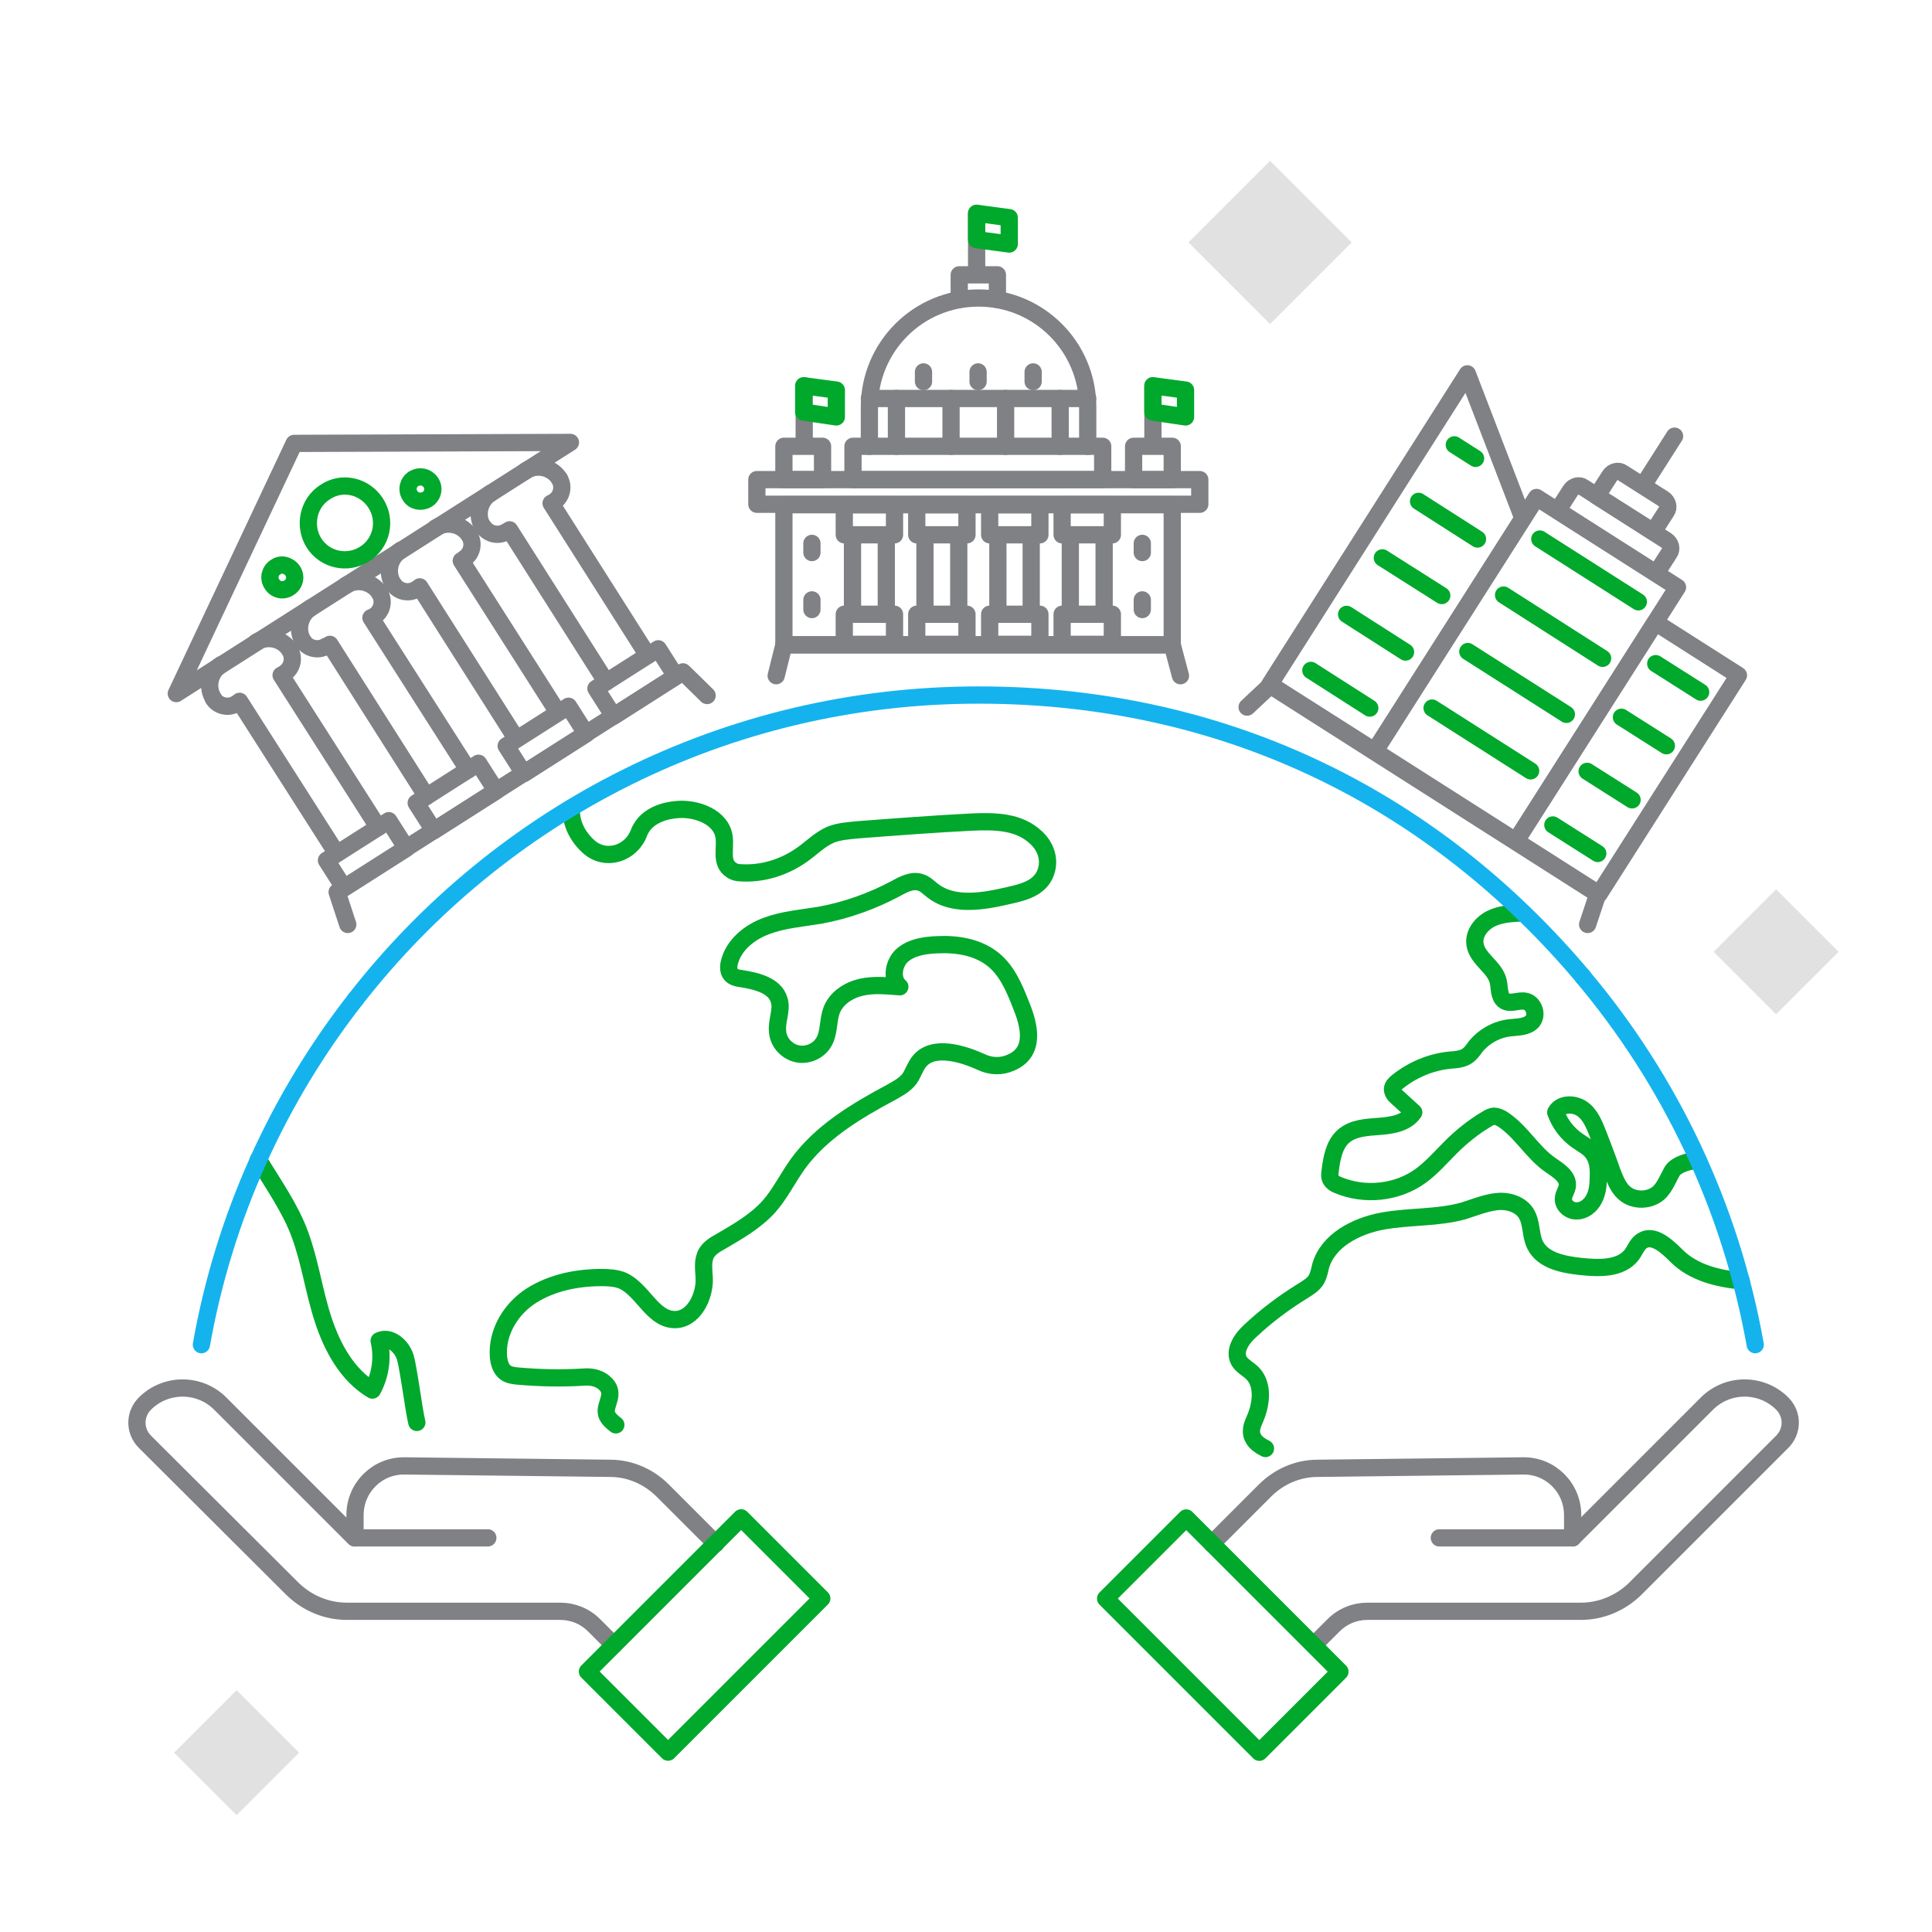 <?xml version="1.0" encoding="UTF-8"?><svg id="Layer_1" xmlns="http://www.w3.org/2000/svg" viewBox="0 0 840 840"><defs><style>.cls-1{stroke:#00a82c;}.cls-1,.cls-2,.cls-3{fill:none;stroke-linecap:round;stroke-linejoin:round;stroke-width:7.5px;}.cls-2{stroke:#14b3ee;}.cls-3{stroke:#808184;}.cls-4{fill:#e1e1e1;}</style></defs><g id="Art"><rect class="cls-4" x="527.11" y="80.31" width="50.19" height="50.19" transform="translate(87.21 421.34) rotate(-45)"/><rect class="cls-4" x="753.01" y="394.61" width="38.43" height="38.43" transform="translate(-66.44 667.25) rotate(-45)"/><rect class="cls-4" x="83.65" y="742.82" width="38.43" height="38.43" transform="translate(-508.71 295.93) rotate(-45)"/><g><g><path class="cls-1" d="M267.75,619.5c-1.68-1.26-3.36-2.73-3.99-4.62-1.26-4.41,4.62-9.03-1.26-13.86-2.31-1.89-5.46-2.52-8.4-2.31-9.66,.63-19.32,.42-28.98-.42-1.89-.21-3.78-.42-5.25-1.47-2.1-1.47-2.94-4.41-3.15-6.93-.84-10.71,5.46-21,14.49-26.67,9.03-5.67,19.95-7.77,30.45-7.77,2.94,0,6.09,.21,8.82,1.26,8.82,3.78,13.02,16.59,22.47,17.01,8.4,.42,13.65-9.87,13.23-18.27-.21-3.57-.84-7.56,1.05-10.71,1.26-2.1,3.57-3.57,5.88-4.83,7.56-4.41,15.33-8.82,21.21-15.33,4.83-5.46,8.19-12.39,12.39-18.27,10.08-14.07,25.62-23.31,40.95-31.5,2.94-1.68,6.09-3.36,7.98-6.09,1.47-2.31,2.31-5.04,3.99-7.14,6.09-7.77,19.74-3.15,27.09,.21,3.99,1.89,8.61,2.1,12.81,.21,10.92-4.62,7.98-16.38,4.41-24.99-2.94-7.56-6.3-15.54-12.81-20.37-6.72-5.04-15.54-6.3-23.73-5.88-5.25,.21-10.92,1.05-14.91,4.41s-5.25,10.5-1.26,13.86c-5.67-.42-11.34-1.05-16.8,.21-5.46,1.26-10.71,4.62-12.81,9.87-1.68,4.41-1.05,9.45-3.15,13.44-2.1,4.2-7.14,6.51-11.55,5.67-4.62-.84-8.4-4.83-8.82-9.45-.63-4.83,2.1-9.66,.63-14.07-1.89-6.3-9.87-8.19-16.59-9.24-1.68-.21-3.36-.63-4.41-1.89-1.05-1.26-1.05-3.36-.63-5.04,1.89-7.77,8.82-13.23,16.17-15.96,7.35-2.73,15.33-3.36,23.1-4.62,11.55-2.1,22.68-6.09,32.97-11.55,3.36-1.89,7.35-3.99,10.92-2.73,2.1,.63,3.57,2.31,5.25,3.57,9.24,7.14,22.47,4.62,34.02,1.89,6.51-1.47,13.65-3.57,15.54-11.13,1.26-5.04-.63-10.08-4.41-13.65-7.56-7.35-18.27-7.35-28.14-6.93-16.59,.84-32.97,2.1-49.56,3.36-3.99,.42-7.98,.63-11.76,2.1-4.83,2.1-8.4,5.88-12.6,8.82-7.77,5.46-17.22,8.4-26.67,7.77-1.47,0-2.94-.42-3.99-1.26-4.83-3.15-2.31-9.45-3.15-14.49-1.26-8.4-11.76-12.39-20.16-11.76-6.09,.42-12.6,2.73-15.75,7.98-.42,.63-.84,1.47-1.05,2.1-3.36,9.03-14.28,12.6-21.63,6.3-5.04-4.41-8.19-10.5-7.77-17.01"/><path class="cls-1" d="M112.35,504.21c6.09,10.08,14.07,21.42,18.06,32.55,4.41,11.97,6.09,24.78,10.08,36.96,3.99,12.18,10.5,24.15,21.42,30.66,3.57-6.51,4.62-14.28,2.94-21.42,4.62-2.31,9.87,2.31,11.34,7.14,1.47,4.83,3.78,23.52,5.04,28.35"/><path class="cls-1" d="M662.13,396.9c-4.62,.21-9.66,.42-13.86,2.52-4.2,2.1-7.77,6.51-6.93,11.34,1.05,6.3,8.61,9.66,10.08,15.96,.63,2.94,.21,6.72,2.73,8.4,2.52,1.68,6.09-.42,9.03,.21,3.57,.63,5.46,5.67,3.15,8.61-2.31,2.73-6.51,2.52-9.87,2.94-5.67,.63-11.13,3.57-14.91,8.19-1.05,1.47-2.1,2.94-3.57,3.99-2.1,1.47-5.04,1.68-7.77,1.89-8.19,.84-16.17,4.2-22.68,9.45-1.05,.84-2.1,1.89-2.1,3.15,0,1.47,1.05,2.73,2.1,3.57,2.31,2.1,4.62,4.2,7.14,6.51-3.15,4.62-9.24,5.67-14.91,6.09-5.46,.42-11.55,.63-15.75,4.41-3.99,3.57-5.04,9.66-5.67,14.91-.21,1.26-.42,2.94,.42,3.99,.63,1.05,1.68,1.68,2.73,2.1,11.76,5.04,26.04,3.57,36.33-3.99,4.83-3.57,8.82-8.19,13.02-12.39,4.62-4.62,9.87-8.82,15.54-12.18,1.05-.63,2.1-1.26,3.36-1.26,1.05,0,2.31,.63,3.15,1.05,8.4,5.25,13.23,14.7,21.21,20.16,3.36,2.31,7.77,5.04,7.35,9.03-.21,1.89-1.47,3.36-1.68,5.25-.42,3.15,2.73,5.88,5.88,5.67,3.15,0,5.88-2.31,7.35-5.04,1.47-2.73,1.89-5.88,1.89-9.03,.21-3.99,0-8.19-2.52-11.34-1.68-2.31-4.41-3.57-6.72-5.25-4.2-2.94-7.56-7.35-9.24-12.18,2.1-3.99,7.98-3.99,11.55-1.47s5.25,6.93,6.93,11.13c2.1,5.46,4.2,10.92,6.09,16.38,1.26,3.15,2.52,6.51,5.04,8.82,4.2,3.99,11.76,3.78,15.75-.42,2.31-2.52,3.57-5.88,5.25-8.82s7.98-4.83,11.34-4.62"/><path class="cls-1" d="M757.05,556.92c-10.29-1.05-20.79-3.57-28.14-10.92-4.2-4.2-10.08-9.66-14.91-6.51-2.1,1.26-2.94,3.78-4.41,5.88-4.83,6.51-14.49,6.09-22.47,5.25-7.56-.84-16.38-2.52-19.74-9.45-2.1-4.41-1.26-9.66-3.99-13.86-2.73-3.99-8.19-5.46-13.02-4.83-4.83,.63-9.45,2.52-14.07,3.99-11.34,3.15-23.52,2.31-35.07,4.41s-23.94,8.4-27.09,19.74c-.42,1.89-.84,3.78-1.68,5.46-1.26,2.31-3.78,3.78-6.09,5.25-8.19,5.04-15.75,10.71-22.68,17.22-3.78,3.36-7.35,8.61-5.04,13.02,1.26,2.31,3.99,3.57,5.88,5.46,4.62,4.62,3.99,12.39,1.68,18.48-1.05,3.15-5.88,9.45,3.99,14.28"/><path class="cls-2" d="M688.17,424.62c37.8,44.94,64.26,99.75,74.97,160.02"/><path class="cls-2" d="M154.56,434.49c62.79-80.64,160.65-132.3,270.9-132.3s199.92,47.67,262.92,122.64"/><path class="cls-2" d="M87.57,584.64c9.87-55.86,33.39-107.1,66.99-150.15"/></g><g><polyline class="cls-3" points="151.2 401.94 146.58 387.87 296.94 292.11 307.44 302.4"/><polygon class="cls-3" points="127.89 192.78 76.65 301.56 162.33 246.96 248.01 192.36 127.89 192.78"/><path class="cls-1" d="M163.38,218.82c4.83,7.56,2.52,17.43-4.83,22.05-7.56,4.83-17.43,2.52-22.05-4.83s-2.52-17.43,4.83-22.05c7.35-5.04,17.22-2.73,22.05,4.83Z"/><path class="cls-1" d="M187.32,209.79c1.68,2.52,.84,5.88-1.68,7.35s-5.88,.84-7.35-1.68c-1.68-2.52-.84-5.88,1.68-7.35s5.67-.84,7.35,1.68Z"/><path class="cls-1" d="M127.26,248.22c1.68,2.52,.84,5.88-1.68,7.35-2.52,1.68-5.88,.84-7.35-1.68-1.68-2.52-.84-5.88,1.68-7.35,2.31-1.68,5.67-.84,7.35,1.68Z"/><rect class="cls-3" x="143.26" y="364.32" width="32.13" height="14.28" transform="translate(-174.63 143.78) rotate(-32.5)"/><rect class="cls-3" x="182.27" y="339.36" width="32.13" height="14.28" transform="translate(-155.11 160.83) rotate(-32.5)"/><rect class="cls-3" x="260.42" y="289.61" width="32.13" height="14.28" transform="translate(-116.14 195.02) rotate(-32.5)"/><rect class="cls-3" x="221.4" y="314.57" width="32.13" height="14.28" transform="translate(-135.66 177.97) rotate(-32.5)"/><path class="cls-3" d="M126,282.66c-3.15-5.04-9.87-6.51-14.7-3.36"/><path class="cls-3" d="M96.18,288.96c-5.04,3.15-6.51,9.87-3.36,14.7"/><path class="cls-3" d="M126,282.66c2.1,3.36,1.05,7.77-2.1,9.87"/><path class="cls-3" d="M102.69,305.97c-3.36,2.1-7.77,1.05-9.87-2.1"/><line class="cls-3" x1="164.43" y1="359.73" x2="122.22" y2="293.58"/><line class="cls-3" x1="146.37" y1="371.07" x2="104.16" y2="304.92"/><path class="cls-3" d="M165.06,257.88c-3.15-5.04-9.87-6.51-14.7-3.36"/><path class="cls-3" d="M135.24,264.18c-5.04,3.15-6.51,9.87-3.36,14.7"/><path class="cls-3" d="M165.06,257.88c2.1,3.36,1.05,7.77-2.1,9.87"/><path class="cls-3" d="M141.75,280.98c-3.36,2.1-7.77,1.05-9.87-2.1"/><line class="cls-3" x1="203.49" y1="334.74" x2="161.28" y2="268.59"/><line class="cls-3" x1="185.43" y1="346.29" x2="143.43" y2="280.14"/><path class="cls-3" d="M204.12,232.89c-3.15-5.04-9.87-6.51-14.7-3.36"/><path class="cls-3" d="M174.3,239.19c-5.04,3.15-6.51,9.87-3.36,14.7"/><path class="cls-3" d="M204.12,232.89c2.1,3.36,1.05,7.77-2.1,9.87"/><path class="cls-3" d="M181.02,256.2c-3.36,2.1-7.77,1.05-9.87-2.1"/><line class="cls-3" x1="242.55" y1="309.75" x2="200.55" y2="243.81"/><line class="cls-3" x1="224.49" y1="321.3" x2="182.49" y2="255.15"/><path class="cls-3" d="M243.18,208.11c-3.15-5.04-9.87-6.51-14.7-3.36"/><path class="cls-3" d="M213.36,214.41c-5.04,3.15-6.51,9.87-3.36,14.7"/><path class="cls-3" d="M243.18,208.11c2.1,3.36,1.05,7.77-2.1,9.87"/><path class="cls-3" d="M220.08,231.21c-3.36,2.1-7.77,1.05-9.87-2.1"/><line class="cls-3" x1="281.61" y1="284.97" x2="239.61" y2="218.82"/><line class="cls-3" x1="263.55" y1="296.52" x2="221.55" y2="230.37"/></g><g><g><polyline class="cls-3" points="337.47 293.79 340.83 280.35 509.67 280.35 513.24 293.79"/><rect class="cls-3" x="367.08" y="267.06" width="21.84" height="13.08"/><rect class="cls-3" x="398.58" y="267.06" width="21.84" height="13.08"/><rect class="cls-3" x="461.79" y="267.06" width="21.84" height="13.08"/><rect class="cls-3" x="430.29" y="267.06" width="21.84" height="13.08"/><rect class="cls-3" x="367.08" y="219.45" width="21.84" height="13.08"/><rect class="cls-3" x="398.58" y="219.45" width="21.84" height="13.08"/><rect class="cls-3" x="461.79" y="219.45" width="21.84" height="13.08"/><rect class="cls-3" x="430.29" y="219.45" width="21.84" height="13.08"/><line class="cls-3" x1="385.35" y1="267.06" x2="385.35" y2="232.53"/><line class="cls-3" x1="370.65" y1="267.06" x2="370.65" y2="232.53"/><line class="cls-3" x1="416.85" y1="267.06" x2="416.85" y2="232.53"/><line class="cls-3" x1="402.15" y1="267.06" x2="402.15" y2="232.53"/><line class="cls-3" x1="448.35" y1="267.06" x2="448.35" y2="232.53"/><line class="cls-3" x1="433.86" y1="267.06" x2="433.86" y2="232.53"/><line class="cls-3" x1="480.06" y1="267.06" x2="480.06" y2="232.53"/><line class="cls-3" x1="465.36" y1="267.06" x2="465.36" y2="232.53"/><path class="cls-3" d="M472.92,194.04v-17.01c0-26.25-21.21-47.46-47.46-47.46s-47.46,21.21-47.46,47.46v17.01"/><rect class="cls-3" x="340.83" y="219.45" width="168.84" height="60.9"/><rect class="cls-3" x="329.07" y="208.53" width="192.57" height="10.71"/><rect class="cls-3" x="370.86" y="194.04" width="108.57" height="14.49"/><rect class="cls-3" x="340.83" y="194.04" width="16.8" height="14.49"/><rect class="cls-3" x="492.87" y="194.04" width="16.8" height="14.49"/><polyline class="cls-3" points="417.06 130.2 417.06 119.49 433.65 119.49 433.65 130.2"/><line class="cls-3" x1="389.76" y1="194.04" x2="389.76" y2="173.25"/><line class="cls-3" x1="413.49" y1="194.04" x2="413.49" y2="173.25"/><line class="cls-3" x1="437.22" y1="194.04" x2="437.22" y2="173.25"/><line class="cls-3" x1="460.95" y1="194.04" x2="460.95" y2="173.25"/><g><line class="cls-3" x1="353.01" y1="240.24" x2="353.01" y2="236.25"/><line class="cls-3" x1="353.01" y1="265.02" x2="353.01" y2="260.82"/></g><g><line class="cls-3" x1="496.65" y1="240.24" x2="496.65" y2="236.25"/><line class="cls-3" x1="496.65" y1="265.02" x2="496.65" y2="260.82"/></g><line class="cls-3" x1="401.52" y1="165.9" x2="401.52" y2="161.7"/><line class="cls-3" x1="425.25" y1="165.9" x2="425.25" y2="161.7"/><line class="cls-3" x1="449.19" y1="165.9" x2="449.19" y2="161.7"/><line class="cls-3" x1="378" y1="173.25" x2="472.92" y2="173.25"/><line class="cls-3" x1="424.62" y1="118.65" x2="424.62" y2="92.75"/><line class="cls-3" x1="349.65" y1="193.62" x2="349.65" y2="167.72"/><line class="cls-3" x1="501.27" y1="193.62" x2="501.27" y2="167.72"/></g><polygon class="cls-1" points="438.8 106.09 424.62 104.2 424.62 92.75 438.8 94.64 438.8 106.09"/><polygon class="cls-1" points="363.62 181.27 349.44 179.17 349.44 167.72 363.62 169.61 363.62 181.27"/><polygon class="cls-1" points="515.45 181.27 501.27 179.17 501.27 167.72 515.45 169.61 515.45 181.27"/></g><g><g><g><g><line class="cls-1" x1="675.15" y1="358.68" x2="694.68" y2="371.07"/><line class="cls-1" x1="690.06" y1="335.37" x2="709.59" y2="347.76"/><line class="cls-1" x1="704.97" y1="311.85" x2="724.5" y2="324.24"/><line class="cls-1" x1="719.88" y1="288.54" x2="739.41" y2="300.93"/></g><rect class="cls-3" x="651.09" y="308.24" width="112.77" height="42.84" transform="translate(49.32 749.21) rotate(-57.5)"/></g><g><g><line class="cls-1" x1="622.65" y1="307.86" x2="665.49" y2="335.16"/><line class="cls-1" x1="638.19" y1="283.29" x2="681.03" y2="310.59"/><line class="cls-1" x1="653.73" y1="258.72" x2="696.78" y2="286.23"/><line class="cls-1" x1="669.48" y1="234.36" x2="712.32" y2="261.66"/></g><g><line class="cls-3" x1="714.42" y1="211.05" x2="728.07" y2="189.63"/><path class="cls-3" d="M718.83,231.21l-24.57-15.54,5.67-8.82c1.26-1.89,3.78-2.52,5.46-1.26l17.85,11.34c1.89,1.26,2.52,3.78,1.26,5.46l-5.67,8.82Z"/><path class="cls-3" d="M720.09,249.27l-42.84-27.3,5.67-8.82c1.26-1.89,3.78-2.52,5.46-1.26l36.12,23.1c1.89,1.26,2.52,3.78,1.26,5.46l-5.67,8.82Z"/><rect class="cls-3" x="598.14" y="254.65" width="130.83" height="72.66" transform="translate(61.62 694.28) rotate(-57.5)"/></g></g><g><g><line class="cls-1" x1="569.94" y1="291.48" x2="595.56" y2="307.86"/><line class="cls-1" x1="585.48" y1="267.12" x2="611.1" y2="283.5"/><line class="cls-1" x1="601.02" y1="242.55" x2="626.85" y2="258.93"/><line class="cls-1" x1="616.77" y1="217.98" x2="642.39" y2="234.36"/><line class="cls-1" x1="632.31" y1="193.41" x2="641.55" y2="199.29"/></g><polygon class="cls-3" points="597.66 326.55 552.09 297.57 637.98 162.54 662.13 225.33 597.66 326.55"/></g></g><polyline class="cls-3" points="542.22 307.44 552.3 297.99 694.68 388.71 690.27 401.94"/></g></g><g><path class="cls-3" d="M266.91,715.26l-8.61-8.61c-3.99-3.99-9.24-6.09-14.7-6.09h-92.82c-8.82,0-17.22-3.57-23.52-9.66l-64.26-64.05c-4.62-4.62-4.62-11.97,0-16.59h0c9.03-9.03,23.73-9.03,32.76,0l58.38,58.38h57.96"/><path class="cls-3" d="M154.35,668.64v-9.87c0-11.97,9.66-21.63,21.63-21.42l89.25,1.05c8.61,0,16.8,3.57,22.89,9.66l23.1,23.1"/><rect class="cls-1" x="259.1" y="686.09" width="94.5" height="49.56" transform="translate(-412.93 424.83) rotate(-45)"/></g><g><path class="cls-3" d="M571.2,715.26l8.61-8.61c3.99-3.99,9.24-6.09,14.7-6.09h92.82c8.82,0,17.22-3.57,23.52-9.66l64.05-64.05c4.62-4.62,4.62-11.97,0-16.59h0c-9.03-9.03-23.73-9.03-32.76,0l-58.38,58.38h-57.96"/><path class="cls-3" d="M683.76,668.64v-9.87c0-11.97-9.66-21.63-21.63-21.42l-89.25,1.05c-8.61,0-16.8,3.57-22.89,9.66l-23.1,23.1"/><rect class="cls-1" x="506.86" y="663.67" width="49.56" height="94.5" transform="translate(-346.98 584.15) rotate(-45)"/></g></g></svg>